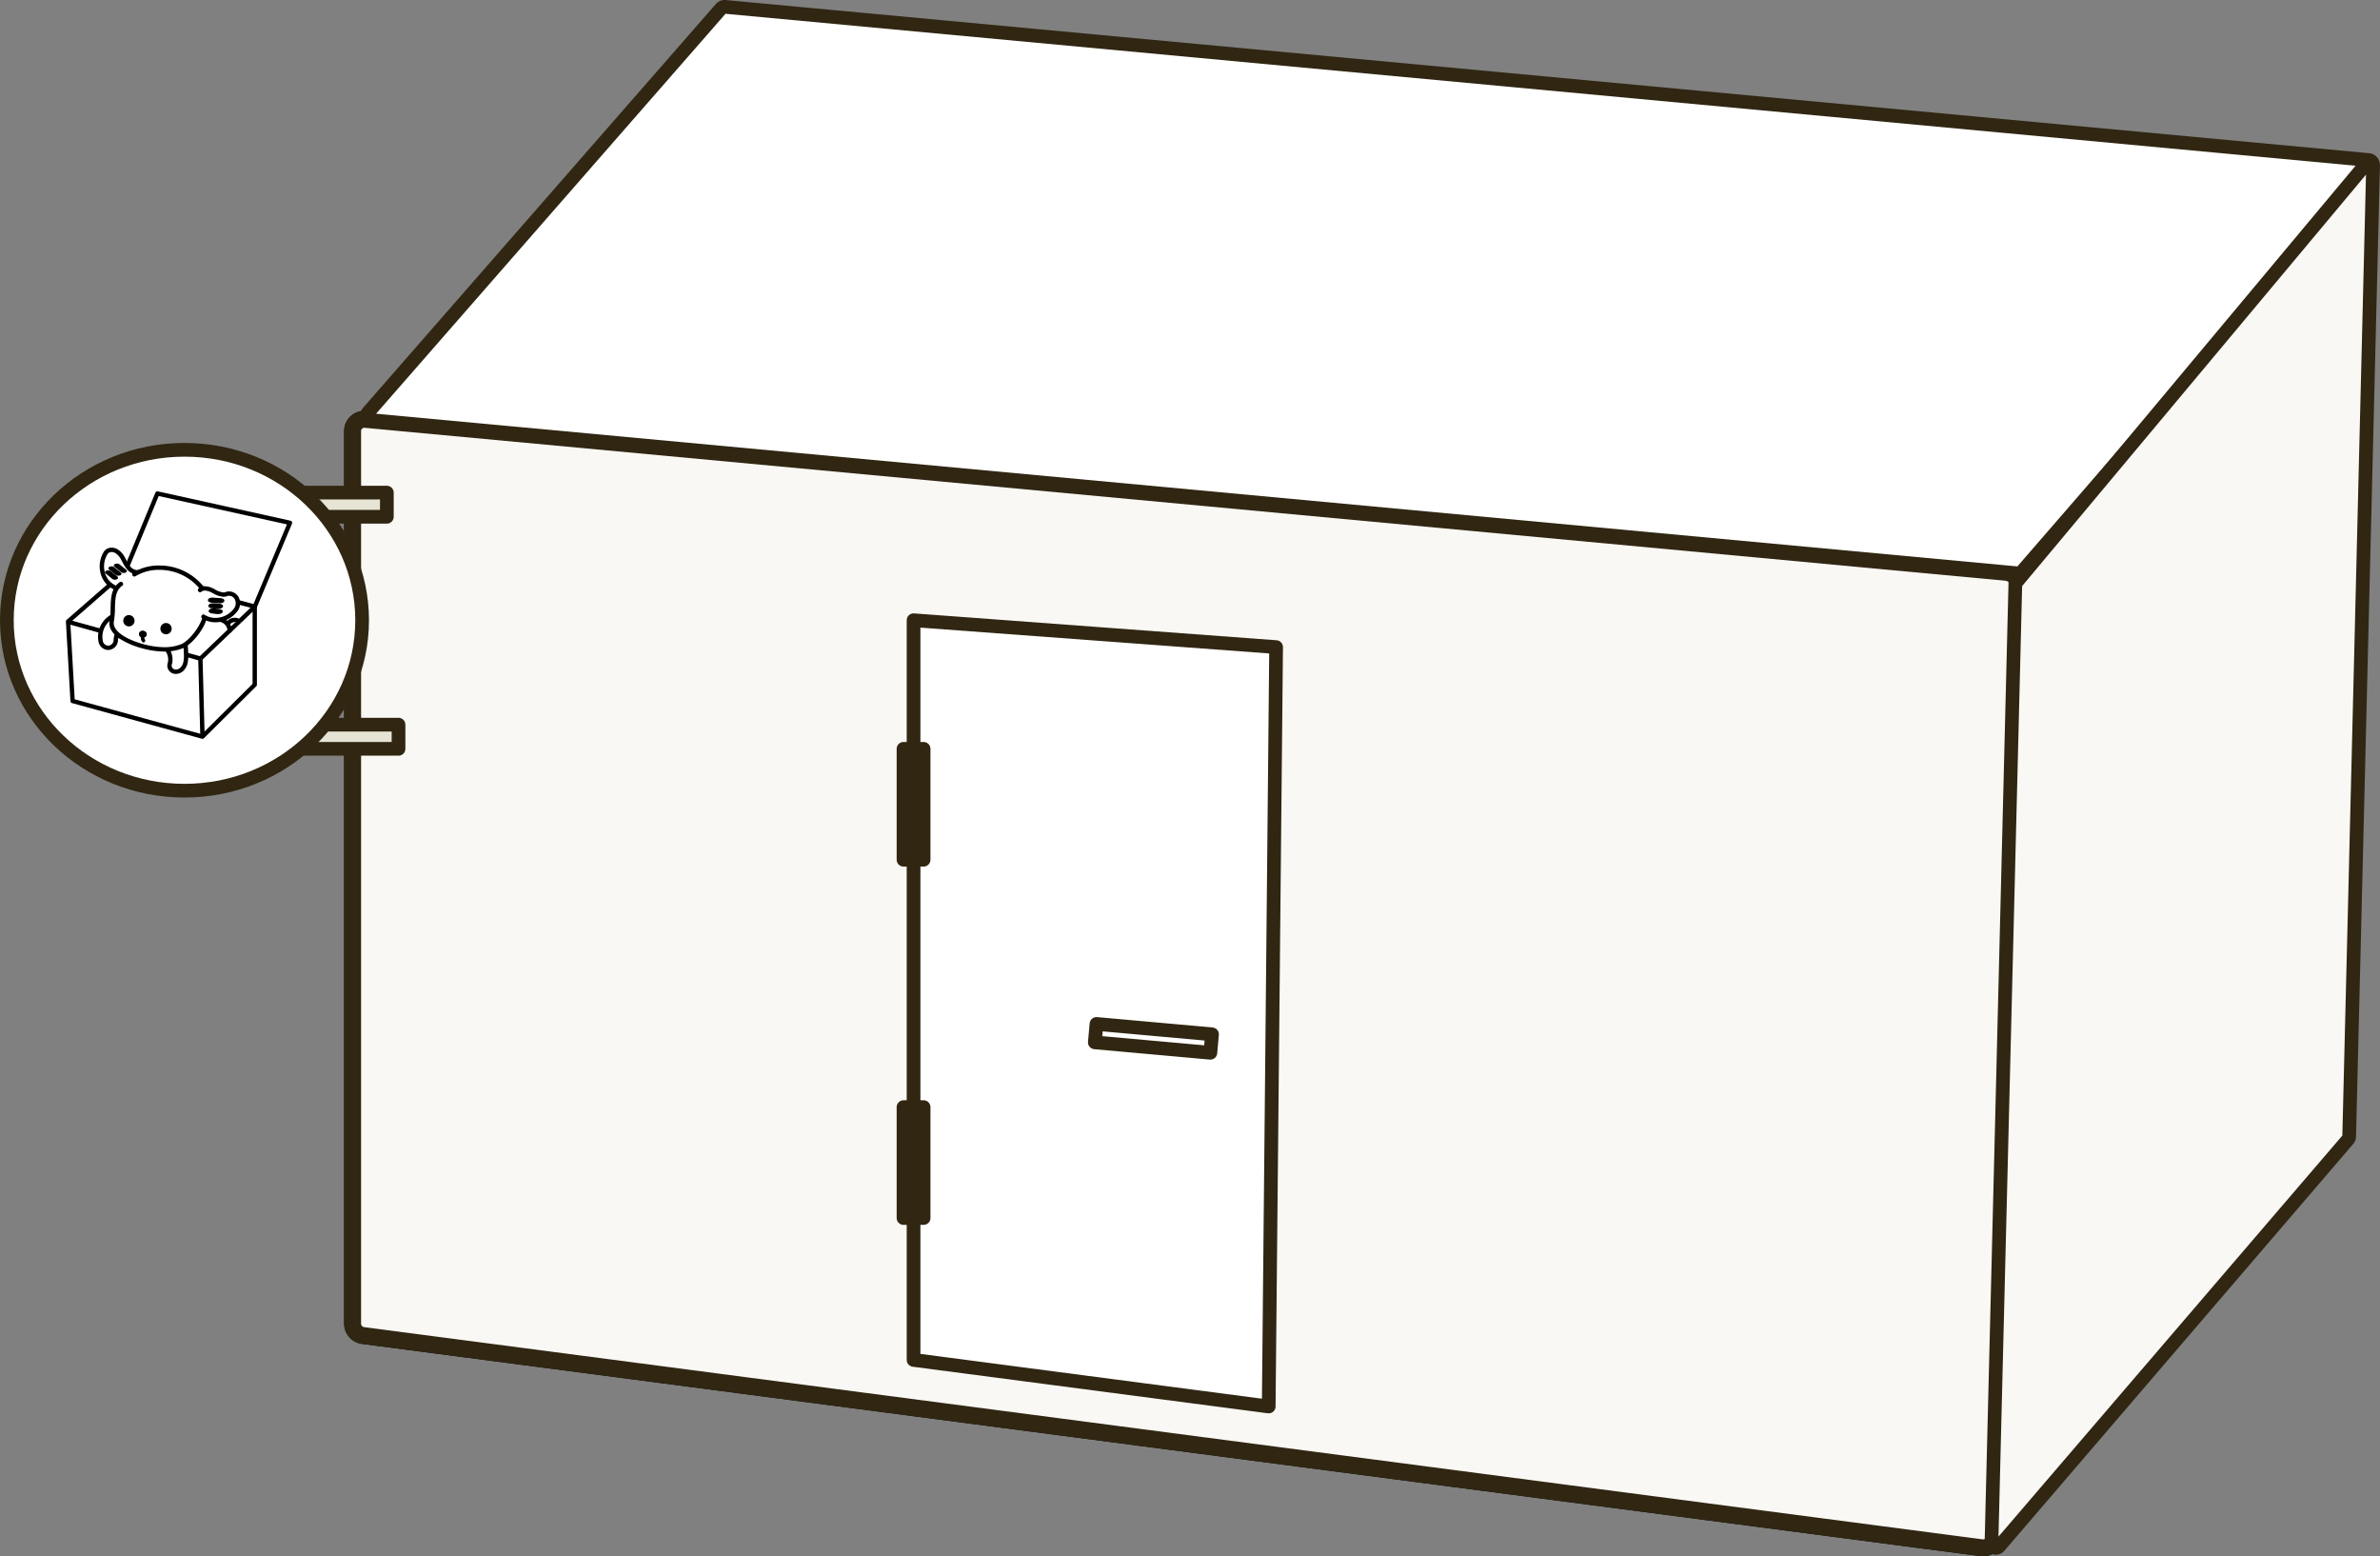 <svg xmlns="http://www.w3.org/2000/svg" width="463.457" height="302.988" viewBox="0 0 463.457 302.988">
  <rect x="0" y="0" width="463.457" height="302.988" fill="#808080" stroke="none"/>
  <g id="point_head" transform="translate(231.717 151.336)">
    <g id="グループ_6736" data-name="グループ 6736" transform="translate(-230.383 -150)">
      <path id="パス_6934" data-name="パス 6934" d="M595.068,500.729V327.171a2.3,2.3,0,0,1,2.4-2.4L919.808,354.8,915.1,541.871a2.538,2.538,0,0,1-2.755,2.584L597.017,503.12A2.346,2.346,0,0,1,595.068,500.729Z" transform="translate(-527.736 -244.474)" fill="#fff" stroke="#000" stroke-miterlimit="10" stroke-width="3.294"/>
      <path id="パス_6935" data-name="パス 6935" d="M595.068,500.729V327.171a2.3,2.3,0,0,1,2.4-2.4l319.5,29.768a3.053,3.053,0,0,1,2.769,3.117L915.1,541.871a2.538,2.538,0,0,1-2.755,2.584L597.017,503.12A2.346,2.346,0,0,1,595.068,500.729Z" transform="translate(-527.736 -244.474)" fill="#faf8f5" stroke="#302612" stroke-miterlimit="10" stroke-width="3.294"/>
      <rect id="長方形_16428" data-name="長方形 16428" width="17.338" height="4.706" transform="translate(56.659 94.562)" fill="#e6e4d4" stroke="#302612" stroke-linejoin="round" stroke-width="2.668"/>
      <rect id="長方形_16429" data-name="長方形 16429" width="18.974" height="4.706" transform="translate(57.296 139.737)" fill="#e6e4d4" stroke="#302612" stroke-linejoin="round" stroke-width="2.668"/>
      <ellipse id="楕円形_400" data-name="楕円形 400" cx="34.592" cy="33.18" rx="34.592" ry="33.18" transform="translate(0 86.231)" fill="#fff" stroke="#302612" stroke-miterlimit="10" stroke-width="2.668"/>
      <path id="パス_6936" data-name="パス 6936" d="M601.293,233.082l68.691-78.6a.932.932,0,0,1,.789-.315l320.054,29.821a.933.933,0,0,1,.618,1.54l-68.151,78.6a.933.933,0,0,1-.791.318L601.909,234.625A.933.933,0,0,1,601.293,233.082Z" transform="translate(-530.909 -154.167)" fill="#fff" stroke="#302612" stroke-miterlimit="10" stroke-width="2.668"/>
      <path id="パス_6937" data-name="パス 6937" d="M1273.152,487.516l4.644-186.55a.873.873,0,0,1,.2-.537l67.947-81.276a.855.855,0,0,1,1.509.58l-4.644,188.6a.867.867,0,0,1-.209.545L1274.654,488.1A.855.855,0,0,1,1273.152,487.516Z" transform="translate(-886.688 -188.405)" fill="#faf8f5" stroke="#302612" stroke-miterlimit="10" stroke-width="2.668"/>
      <path id="パス_6938" data-name="パス 6938" d="M827.161,551.888v-144l70.6,5.23-1.44,147.834Z" transform="translate(-650.598 -288.479)" fill="#fff" stroke="#302612" stroke-linejoin="round" stroke-width="2.668"/>
      <rect id="長方形_16430" data-name="長方形 16430" width="22.591" height="3.603" transform="translate(212.184 197.998) rotate(5.136)" fill="none" stroke="#302612" stroke-linejoin="round" stroke-width="2.668"/>
      <rect id="長方形_16431" data-name="長方形 16431" width="3.915" height="21.585" transform="translate(174.606 144.444)" fill="#302612" stroke="#302612" stroke-linejoin="round" stroke-width="2.668"/>
      <rect id="長方形_16432" data-name="長方形 16432" width="3.915" height="21.585" transform="translate(174.606 214.194)" fill="#302612" stroke="#302612" stroke-linejoin="round" stroke-width="2.668"/>
      <g id="グループ_6735" data-name="グループ 6735" transform="translate(11.504 94.314)" style="mix-blend-mode: multiply;isolation: isolate">
        <path id="パス_6939" data-name="パス 6939" d="M526.266,377.881a.233.233,0,0,1-.069-.01l-24.772-7.557a.235.235,0,0,1-.149-.315l6.139-14.814a.235.235,0,0,1,.217-.145.214.214,0,0,1,.051.006l25.79,5.766a.235.235,0,0,1,.165.322l-7.157,16.6A.236.236,0,0,1,526.266,377.881Z" transform="translate(-489.58 -354.816)" fill="#fff"/>
        <path id="パス_6940" data-name="パス 6940" d="M501.758,370.353,507.9,355.54l25.791,5.766-7.157,16.6Z" transform="translate(-489.845 -355.081)" fill="#fff"/>
        <path id="パス_6941" data-name="パス 6941" d="M503,404.484a.232.232,0,0,1-.064-.009l-25.452-7.227a.236.236,0,0,1-.09-.4L488.664,387a.236.236,0,0,1,.155-.058.242.242,0,0,1,.064.008l24.639,6.916a.235.235,0,0,1,.1.4l-10.456,10.152A.235.235,0,0,1,503,404.484Z" transform="translate(-476.906 -371.705)" fill="#fff"/>
        <path id="パス_6942" data-name="パス 6942" d="M477.816,397.286l11.268-9.841,24.639,6.916-10.456,10.152Z" transform="translate(-477.171 -371.97)" fill="#fff"/>
        <path id="パス_6943" data-name="パス 6943" d="M503.319,430.526a.25.25,0,0,1-.062-.008l-25.274-6.825a.236.236,0,0,1-.174-.215l-.83-15.829a.235.235,0,0,1,.089-.2.232.232,0,0,1,.146-.051.243.243,0,0,1,.066.009l25.7,7.465a.236.236,0,0,1,.17.22l.408,15.189a.236.236,0,0,1-.235.242Z" transform="translate(-476.728 -382.534)" fill="#fff"/>
        <path id="パス_6944" data-name="パス 6944" d="M478.31,423.73l-.83-15.829,25.7,7.465.408,15.19Z" transform="translate(-476.993 -382.799)" fill="#fff"/>
        <g id="グループ_6723" data-name="グループ 6723">
          <g id="グループ_6717" data-name="グループ 6717" transform="translate(22.847 22.244)">
            <path id="パス_6945" data-name="パス 6945" d="M528.188,414.7a1.28,1.28,0,0,1-.564-.169,1.383,1.383,0,0,0-.27-.1,2.379,2.379,0,0,1-.555-.238,3.242,3.242,0,0,0-.5-.169,2.782,2.782,0,0,1-.753-.287,1.542,1.542,0,0,1-.521-1.12,1.12,1.12,0,0,1,.411-1.25,13.722,13.722,0,0,0,3.35-4.624.237.237,0,0,1,.006-.135.232.232,0,0,1,.108-.129l.038-.091a.235.235,0,0,1,.442.16,8.1,8.1,0,0,0,1.345.176c.2.015.391.03.586.05a1.669,1.669,0,0,0,.6-.057.923.923,0,0,1,1.046.284,4.33,4.33,0,0,1,.962,1.573.274.274,0,0,1,.151.445A32.223,32.223,0,0,1,529,414.164c-.037.032-.081.076-.129.125a1.133,1.133,0,0,1-.611.406A.666.666,0,0,1,528.188,414.7Zm1.006-7.718a14.182,14.182,0,0,1-3.43,4.722,1.071,1.071,0,0,0-.255.284,1.016,1.016,0,0,0-.017.56,1.163,1.163,0,0,0,.324.8,2.811,2.811,0,0,0,.613.221,3.307,3.307,0,0,1,.594.207,1.9,1.9,0,0,0,.459.2,1.854,1.854,0,0,1,.347.133.8.8,0,0,0,.389.12,1.291,1.291,0,0,0,.321-.268c.059-.06.114-.115.16-.154a32.744,32.744,0,0,0,4.849-4.876.278.278,0,0,1-.065-.076.306.306,0,0,1-.026-.253,4.059,4.059,0,0,0-.835-1.274.476.476,0,0,0-.6-.156,2.083,2.083,0,0,1-.761.067c-.19-.02-.381-.034-.572-.049A8.15,8.15,0,0,1,529.194,406.981Z" transform="translate(-524.991 -404.162)" fill="#fff"/>
            <path id="パス_6946" data-name="パス 6946" d="M529.42,406.737a13.914,13.914,0,0,1-3.55,5.056,1.251,1.251,0,0,0-.308.354,1.2,1.2,0,0,0-.039.7,1.343,1.343,0,0,0,.423.96c.256.178.955.294,1.229.442a7.24,7.24,0,0,0,.816.336.98.98,0,0,0,.513.143c.2-.019.457-.346.611-.476a32.957,32.957,0,0,0,5.031-5.109c.1-.14-.251-.039-.2-.2.095-.3-.672-1.284-.892-1.509-.537-.547-.743-.078-1.505-.158a10.139,10.139,0,0,1-2.271-.324" transform="translate(-525.256 -404.427)" fill="#fff"/>
            <path id="パス_6947" data-name="パス 6947" d="M543.429,409.684a.27.27,0,0,1-.28-.369c.045-.082-.008-.234-.159-.45a.945.945,0,0,1-.193-.942.886.886,0,0,1,.386-.344,3.17,3.17,0,0,1,.794-.333,1.469,1.469,0,0,1,.934.065.524.524,0,0,1,.342.633.576.576,0,0,1-.149.207l-1.511,1.466A.235.235,0,0,1,543.429,409.684Zm.936-2.014a1.226,1.226,0,0,0-.28.034,2.726,2.726,0,0,0-.674.287.507.507,0,0,0-.2.152c-.066.125.106.372.163.454a1.626,1.626,0,0,1,.207.375l1.192-1.157c.009-.009.024-.023.033-.033-.015.008-.048-.021-.09-.04A.861.861,0,0,0,544.365,407.67Z" transform="translate(-534.38 -404.671)" fill="#fff"/>
            <path id="パス_6948" data-name="パス 6948" d="M543.62,409.693c.122-.222-.027-.49-.172-.7s-.3-.474-.178-.7a.678.678,0,0,1,.292-.248,2.915,2.915,0,0,1,.734-.31,1.232,1.232,0,0,1,.783.05c.135.061.27.2.218.336a.345.345,0,0,1-.093.121l-1.51,1.466" transform="translate(-534.645 -404.936)" fill="#fff"/>
            <path id="パス_6949" data-name="パス 6949" d="M532.343,427.36a.235.235,0,0,1-.235-.224l-.713-15a.234.234,0,0,1,.073-.182l10.649-10.064a.235.235,0,0,1,.4.171l.028,15.175a.235.235,0,0,1-.07.168l-9.964,9.886A.234.234,0,0,1,532.343,427.36Z" transform="translate(-528.381 -401.828)" fill="#fff"/>
            <path id="パス_6950" data-name="パス 6950" d="M532.607,427.389l-.713-15,10.649-10.064.028,15.175Z" transform="translate(-528.645 -402.092)" fill="#fff"/>
          </g>
          <g id="グループ_6718" data-name="グループ 6718" transform="translate(11.093)">
            <path id="パス_6951" data-name="パス 6951" d="M525.892,377.462a.241.241,0,0,1-.091-.018.236.236,0,0,1-.126-.308l6.748-16.057-25.349-5.606-6.235,15.051a.235.235,0,0,1-.435-.18l6.311-15.234a.235.235,0,0,1,.268-.14L532.8,360.68a.236.236,0,0,1,.158.122.233.233,0,0,1,.008.2l-6.857,16.317A.235.235,0,0,1,525.892,377.462Z" transform="translate(-500.212 -354.776)" fill="#fff"/>
            <path id="パス_6952" data-name="パス 6952" d="M526.157,377.491l6.857-16.317h0L507.2,355.465,500.886,370.7" transform="translate(-500.476 -355.041)" fill="#fff"/>
            <path id="パス_6953" data-name="パス 6953" d="M525.87,377.323a.229.229,0,0,1-.091-.018l-.348-.146a.235.235,0,0,1-.126-.308L531.965,361l-24.973-5.523-6.175,14.905a.235.235,0,0,1-.217.145.241.241,0,0,1-.09-.018l-.349-.144a.235.235,0,0,1-.127-.308l6.311-15.233a.423.423,0,0,1,.392-.262.75.75,0,0,1,.092.01l25.816,5.709a.423.423,0,0,1,.3.578l-6.857,16.317A.235.235,0,0,1,525.87,377.323Z" transform="translate(-500.016 -354.564)"/>
            <path id="パス_6954" data-name="パス 6954" d="M526.135,377.352l-.348-.146,6.77-16.108-25.441-5.626-6.251,15.087-.349-.145,6.311-15.234a.188.188,0,0,1,.216-.112l25.816,5.709a.191.191,0,0,1,.127.1.187.187,0,0,1,.006.16Z" transform="translate(-500.28 -354.829)"/>
          </g>
          <g id="グループ_6719" data-name="グループ 6719" transform="translate(11.211 15.252)">
            <path id="パス_6955" data-name="パス 6955" d="M525.884,394.61a.248.248,0,0,1-.061-.008l-25.278-6.78a.235.235,0,0,1,.122-.455l25.277,6.78a.235.235,0,0,1-.06.463Z" transform="translate(-500.322 -387.176)" fill="#fff"/>
            <line id="線_1435" data-name="線 1435" x2="25.278" y2="6.78" transform="translate(0.284 0.418)" fill="#fff"/>
            <path id="パス_6956" data-name="パス 6956" d="M525.78,394.587a.227.227,0,0,1-.061-.008l-25.278-6.78a.235.235,0,0,1-.166-.288l.1-.365a.235.235,0,0,1,.227-.175.245.245,0,0,1,.061.008l25.277,6.78a.235.235,0,0,1,.167.288l-.1.365A.235.235,0,0,1,525.78,394.587Z" transform="translate(-500.267 -386.971)"/>
            <rect id="長方形_16433" data-name="長方形 16433" width="0.378" height="26.171" transform="translate(0.235 0.6) rotate(-74.985)"/>
          </g>
          <g id="グループ_6720" data-name="グループ 6720" transform="translate(25.817 22.079)">
            <path id="パス_6957" data-name="パス 6957" d="M531.814,412.353a.235.235,0,0,1-.163-.405l10.59-10.117a.235.235,0,1,1,.325.34l-10.59,10.117A.235.235,0,0,1,531.814,412.353Z" transform="translate(-531.448 -401.629)" fill="#fff"/>
            <line id="線_1436" data-name="線 1436" y1="10.117" x2="10.59" transform="translate(0.366 0.372)" fill="#fff"/>
            <path id="パス_6958" data-name="パス 6958" d="M531.8,412.336a.235.235,0,0,1-.17-.072l-.261-.273a.235.235,0,0,1,.008-.333l10.59-10.117a.235.235,0,0,1,.332.008l.261.273a.236.236,0,0,1-.007.333l-10.59,10.117A.235.235,0,0,1,531.8,412.336Z" transform="translate(-531.301 -401.476)"/>
            <rect id="長方形_16434" data-name="長方形 16434" width="14.646" height="0.378" transform="translate(0.235 10.352) rotate(-43.689)"/>
          </g>
          <g id="グループ_6721" data-name="グループ 6721" transform="translate(25.759 32.274)">
            <path id="パス_6959" data-name="パス 6959" d="M532.222,438.863a.236.236,0,0,1-.235-.229l-.408-15.242a.235.235,0,0,1,.229-.241.244.244,0,0,1,.242.229l.408,15.242a.236.236,0,0,1-.229.242Z" transform="translate(-531.39 -423.146)" fill="#fff"/>
            <line id="線_1437" data-name="線 1437" x1="0.408" y1="15.242" transform="translate(0.424 0.24)" fill="#fff"/>
            <path id="パス_6960" data-name="パス 6960" d="M531.821,438.863a.235.235,0,0,1-.235-.229l-.408-15.242a.235.235,0,0,1,.229-.241l.384-.01a.235.235,0,0,1,.235.229l.409,15.242a.235.235,0,0,1-.229.241Z" transform="translate(-531.178 -423.14)"/>
            <rect id="長方形_16435" data-name="長方形 16435" width="0.378" height="15.248" transform="matrix(1, -0.027, 0.027, 1, 0.235, 0.245)"/>
          </g>
          <g id="グループ_6722" data-name="グループ 6722" transform="translate(0.18 25)">
            <path id="パス_6961" data-name="パス 6961" d="M502.888,415.69a.241.241,0,0,1-.063-.008l-25.717-7.15a.235.235,0,0,1,.126-.454l25.717,7.15a.235.235,0,0,1-.063.462Z" transform="translate(-476.884 -407.887)" fill="#fff"/>
            <line id="線_1438" data-name="線 1438" x2="25.717" y2="7.15" transform="translate(0.286 0.417)" fill="#fff"/>
            <path id="パス_6962" data-name="パス 6962" d="M502.78,415.668a.239.239,0,0,1-.063-.008L477,408.509a.236.236,0,0,1-.163-.29l.1-.364a.235.235,0,0,1,.226-.172.224.224,0,0,1,.063.008l25.718,7.15a.235.235,0,0,1,.164.289l-.1.364a.236.236,0,0,1-.227.172Z" transform="translate(-476.827 -407.683)"/>
            <rect id="長方形_16436" data-name="長方形 16436" width="0.378" height="26.693" transform="translate(0.235 0.599) rotate(-74.462)"/>
          </g>
          <path id="パス_6963" data-name="パス 6963" d="M503.037,419.945a.422.422,0,0,1-.11-.015l-25.29-6.942a.424.424,0,0,1-.312-.385l-.879-15.479a.426.426,0,0,1,.144-.344l11.071-9.666a.234.234,0,0,1,.154-.058h.016a.234.234,0,0,1,.161.081l.248.285a.235.235,0,0,1-.023.332l-10.915,9.53.85,14.967,24.757,6.8,9.882-9.805V394.214a.235.235,0,0,1,.235-.235h.377a.235.235,0,0,1,.235.235v15.2a.426.426,0,0,1-.125.3l-10.182,10.1A.422.422,0,0,1,503.037,419.945Z" transform="translate(-476.446 -371.764)"/>
          <path id="パス_6964" data-name="パス 6964" d="M503.3,419.974a.2.2,0,0,1-.05-.007l-25.288-6.942a.188.188,0,0,1-.138-.171l-.879-15.479a.187.187,0,0,1,.064-.153l11.071-9.667.249.285-11,9.606.866,15.251,25.052,6.876,10.049-9.97V394.479h.377v15.2a.188.188,0,0,1-.056.134l-10.182,10.1A.19.19,0,0,1,503.3,419.974Z" transform="translate(-476.71 -372.029)"/>
        </g>
        <g id="グループ_6733" data-name="グループ 6733" transform="translate(6.247 10.969)">
          <path id="パス_6965" data-name="パス 6965" d="M493.926,386.209a.235.235,0,0,1-.073-.012,4.484,4.484,0,0,1-2.841-3.061,5.2,5.2,0,0,1,.589-4.176,1.761,1.761,0,0,1,2.19-.515,3.677,3.677,0,0,1,1.551,1.6c.1.174.194.352.288.53a7.111,7.111,0,0,0,.776,1.249,1.944,1.944,0,0,0,1.568.8.235.235,0,0,1,.057.467,2.41,2.41,0,0,1-1.986-.967,7.535,7.535,0,0,1-.831-1.331c-.092-.173-.185-.347-.282-.517a3.119,3.119,0,0,0-1.336-1.4,1.3,1.3,0,0,0-1.6.339,4.719,4.719,0,0,0-.535,3.792A4.015,4.015,0,0,0,494,385.75a.235.235,0,0,1-.073.459Z" transform="translate(-490.297 -378.082)" fill="#fff"/>
          <path id="パス_6966" data-name="パス 6966" d="M494.19,386.239a4.28,4.28,0,0,1-2.689-2.9,4.957,4.957,0,0,1,.562-3.984,1.532,1.532,0,0,1,1.894-.427,3.41,3.41,0,0,1,1.443,1.5,12,12,0,0,0,1.088,1.814,2.156,2.156,0,0,0,1.777.884" transform="translate(-490.562 -378.348)" fill="#fff"/>
          <path id="パス_6967" data-name="パス 6967" d="M512.465,396.375a3.433,3.433,0,0,1-1.533-.352.235.235,0,0,1-.1-.1,20.133,20.133,0,0,0-3.6-.976c-.585-.1-1.187-.179-1.769-.254-.8-.1-1.627-.208-2.434-.38a8.148,8.148,0,0,1-3.914-1.819,4.059,4.059,0,0,1-1.153-1.682,2.67,2.67,0,0,1,.114-2.072,4.013,4.013,0,0,1,2.54-1.7,16.671,16.671,0,0,1,7.3-.66,10.865,10.865,0,0,1,6.234,3.284A4.367,4.367,0,0,1,515.4,391.8c.463,1.727.245,3.027-.629,3.759A3.623,3.623,0,0,1,512.465,396.375Zm-.744-.56a3.162,3.162,0,0,0,2.748-.617c.914-.764.764-2.2.477-3.275a3.886,3.886,0,0,0-1.134-1.916,10.4,10.4,0,0,0-5.97-3.151,16.184,16.184,0,0,0-7.09.645,3.611,3.611,0,0,0-2.259,1.462,2.2,2.2,0,0,0-.085,1.7,3.594,3.594,0,0,0,1.025,1.484,7.692,7.692,0,0,0,3.694,1.705c.788.168,1.605.273,2.4.374.587.075,1.194.153,1.789.257a20.612,20.612,0,0,1,4.3,1.242A.241.241,0,0,1,511.722,395.815Z" transform="translate(-494 -382.3)" fill="#fff"/>
          <path id="パス_6968" data-name="パス 6968" d="M511.791,396.213a20.337,20.337,0,0,0-4.254-1.228c-1.394-.241-2.811-.338-4.194-.632a8.035,8.035,0,0,1-3.8-1.762,3.859,3.859,0,0,1-1.089-1.583,2.443,2.443,0,0,1,.1-1.888,3.771,3.771,0,0,1,2.4-1.579,16.545,16.545,0,0,1,7.192-.652,10.684,10.684,0,0,1,6.1,3.218,4.15,4.15,0,0,1,1.195,2.021c.33,1.232.425,2.7-.553,3.517a3.365,3.365,0,0,1-3.583.433" transform="translate(-494.266 -382.565)" fill="#fff"/>
          <g id="グループ_6724" data-name="グループ 6724" transform="translate(0 13.087)">
            <path id="パス_6969" data-name="パス 6969" d="M491.932,412.532a1.776,1.776,0,0,1-1.675-1.278,4.738,4.738,0,0,1,2.143-5.144.235.235,0,1,1,.236.407,4.254,4.254,0,0,0-1.924,4.618,1.241,1.241,0,0,0,2.441-.256,3.89,3.89,0,0,1,.667-2.145.237.237,0,0,1,.277-.082.262.262,0,0,1,.162.316.25.25,0,0,1-.126.143,3.518,3.518,0,0,0-.51,1.79,1.767,1.767,0,0,1-1.531,1.623A1.4,1.4,0,0,1,491.932,412.532Z" transform="translate(-489.931 -405.889)" fill="#fff"/>
            <path id="パス_6970" data-name="パス 6970" d="M492.782,406.578a4.5,4.5,0,0,0-2.034,4.881,1.477,1.477,0,0,0,2.9-.3,3.7,3.7,0,0,1,.624-2.019l.056.023" transform="translate(-490.195 -406.154)" fill="#fff"/>
            <path id="パス_6971" data-name="パス 6971" d="M491.719,412.509a1.963,1.963,0,0,1-1.857-1.419,4.934,4.934,0,0,1,2.232-5.355.425.425,0,0,1,.58.154.424.424,0,0,1-.155.58,4.06,4.06,0,0,0-1.835,4.407,1.1,1.1,0,0,0,1.032.786.945.945,0,0,0,.1-.005,1.1,1.1,0,0,0,.942-1,4.067,4.067,0,0,1,.7-2.245l.086-.121a.236.236,0,0,1,.192-.1.239.239,0,0,1,.088.017l.194.077a.424.424,0,0,1,.027.776,3.389,3.389,0,0,0-.441,1.634,1.962,1.962,0,0,1-1.7,1.8,1.65,1.65,0,0,1-.18.009Z" transform="translate(-489.719 -405.677)"/>
            <path id="パス_6972" data-name="パス 6972" d="M491.983,412.539a1.728,1.728,0,0,1-1.63-1.244,4.691,4.691,0,0,1,2.122-5.092.189.189,0,0,1,.19.327,4.3,4.3,0,0,0-1.946,4.67,1.288,1.288,0,0,0,2.533-.266,3.844,3.844,0,0,1,.658-2.12l.086-.12.194.078a.189.189,0,0,1-.04.362,3.56,3.56,0,0,0-.521,1.819,1.719,1.719,0,0,1-1.49,1.579A1.447,1.447,0,0,1,491.983,412.539Z" transform="translate(-489.983 -405.942)"/>
          </g>
          <g id="グループ_6725" data-name="グループ 6725" transform="translate(12.996 18.591)">
            <path id="パス_6973" data-name="パス 6973" d="M519.716,423.393a1.6,1.6,0,0,1-.614-.119,1.414,1.414,0,0,1-.824-1.645,2.945,2.945,0,0,0-.494-2.672.235.235,0,0,1,.369-.292,3.421,3.421,0,0,1,.574,3.1.941.941,0,0,0,.557,1.07,1.364,1.364,0,0,0,1.33-.242,2.314,2.314,0,0,0,.744-1.286,6.3,6.3,0,0,0,.1-1.6c-.018-.6-.053-1.146-.108-1.666a.235.235,0,0,1,.059-.182.248.248,0,0,1,.416.158.256.256,0,0,1,0,.027c.053.515.087,1.055.1,1.649a6.709,6.709,0,0,1-.115,1.723,2.772,2.772,0,0,1-.908,1.546A1.929,1.929,0,0,1,519.716,423.393Z" transform="translate(-517.545 -417.595)" fill="#fff"/>
            <path id="パス_6974" data-name="パス 6974" d="M518.234,419.065a3.2,3.2,0,0,1,.534,2.889,1.171,1.171,0,0,0,.69,1.357,1.591,1.591,0,0,0,1.567-.276,2.531,2.531,0,0,0,.826-1.416,6.423,6.423,0,0,0,.109-1.662c-.017-.556-.05-1.115-.109-1.683h.011" transform="translate(-517.81 -417.849)" fill="#fff"/>
            <path id="パス_6975" data-name="パス 6975" d="M519.5,423.359a1.77,1.77,0,0,1-.687-.134,1.609,1.609,0,0,1-.931-1.875,2.753,2.753,0,0,0-.462-2.5.424.424,0,0,1,.07-.6.426.426,0,0,1,.263-.091.42.42,0,0,1,.333.161,3.614,3.614,0,0,1,.606,3.278.754.754,0,0,0,.449.839.92.92,0,0,0,.355.067,1.282,1.282,0,0,0,.784-.282,2.122,2.122,0,0,0,.678-1.182,6.14,6.14,0,0,0,.1-1.553c-.018-.6-.053-1.138-.107-1.651l-.022-.208a.232.232,0,0,1,.059-.182.236.236,0,0,1,.175-.078h.221a.424.424,0,0,1,.424.424c0,.009,0,.028,0,.048.051.505.084,1.036.1,1.622a6.911,6.911,0,0,1-.12,1.772,2.963,2.963,0,0,1-.974,1.651A2.107,2.107,0,0,1,519.5,423.359Z" transform="translate(-517.333 -417.372)"/>
            <path id="パス_6976" data-name="パス 6976" d="M519.769,423.388a1.542,1.542,0,0,1-.6-.116,1.365,1.365,0,0,1-.8-1.587,2.991,2.991,0,0,0-.5-2.715.189.189,0,0,1,.3-.234,3.375,3.375,0,0,1,.566,3.062.988.988,0,0,0,.583,1.126,1.411,1.411,0,0,0,1.376-.249,2.354,2.354,0,0,0,.761-1.312,6.339,6.339,0,0,0,.1-1.613c-.018-.6-.054-1.149-.108-1.669l-.022-.208h.221a.188.188,0,0,1,.189.189.209.209,0,0,1-.005.046c.051.51.085,1.044.1,1.632a6.651,6.651,0,0,1-.113,1.711,2.725,2.725,0,0,1-.892,1.521A1.878,1.878,0,0,1,519.769,423.388Z" transform="translate(-517.597 -417.637)"/>
          </g>
          <g id="グループ_6726" data-name="グループ 6726" transform="translate(23.565 13.644)">
            <path id="パス_6977" data-name="パス 6977" d="M542.083,409.8a.235.235,0,0,1-.235-.235,2.007,2.007,0,0,0-1.484-1.845.235.235,0,1,1,.124-.454,2.458,2.458,0,0,1,1.831,2.3A.235.235,0,0,1,542.083,409.8Z" transform="translate(-540.001 -407.073)" fill="#fff"/>
            <path id="_パス_" data-name="&lt;パス&gt;" d="M540.69,407.761a2.231,2.231,0,0,1,1.658,2.072" transform="translate(-540.266 -407.337)" fill="#fff"/>
            <path id="パス_6978" data-name="パス 6978" d="M541.87,409.78a.424.424,0,0,1-.424-.424,1.814,1.814,0,0,0-1.345-1.663.424.424,0,0,1,.111-.833.432.432,0,0,1,.112.015,2.65,2.65,0,0,1,1.97,2.481A.424.424,0,0,1,541.87,409.78Z" transform="translate(-539.788 -406.86)"/>
            <path id="パス_6979" data-name="パス 6979" d="M542.135,409.809a.189.189,0,0,1-.189-.189,2.055,2.055,0,0,0-1.519-1.89.189.189,0,0,1,.1-.364,2.411,2.411,0,0,1,1.8,2.254A.189.189,0,0,1,542.135,409.809Z" transform="translate(-540.053 -407.124)"/>
          </g>
          <g id="グループ_6727" data-name="グループ 6727" transform="translate(6.654 3.469)">
            <path id="パス_6980" data-name="パス 6980" d="M519.088,392.432a.236.236,0,0,1-.216-.142,10.37,10.37,0,0,0-6.336-5.693,9.771,9.771,0,0,0-7.918.777.235.235,0,1,1-.251-.4,10.245,10.245,0,0,1,8.31-.828A10.846,10.846,0,0,1,519.3,392.1a.235.235,0,0,1-.122.309A.229.229,0,0,1,519.088,392.432Z" transform="translate(-504.068 -385.452)" fill="#fff"/>
            <path id="パス_6981" data-name="パス 6981" d="M504.757,387.442a10.032,10.032,0,0,1,8.114-.8,10.621,10.621,0,0,1,6.481,5.824" transform="translate(-504.333 -385.719)" fill="#fff"/>
            <path id="パス_6982" data-name="パス 6982" d="M518.876,392.409a.424.424,0,0,1-.39-.256,10.179,10.179,0,0,0-6.219-5.588,10.485,10.485,0,0,0-3.132-.478,8.768,8.768,0,0,0-4.629,1.234.427.427,0,0,1-.226.065.425.425,0,0,1-.227-.783,9.635,9.635,0,0,1,5.085-1.364,11.327,11.327,0,0,1,3.383.516,11.037,11.037,0,0,1,6.744,6.06.424.424,0,0,1-.389.593Z" transform="translate(-503.856 -385.24)"/>
            <path id="パス_6983" data-name="パス 6983" d="M519.14,392.438a.189.189,0,0,1-.174-.113,10.415,10.415,0,0,0-6.364-5.719,9.818,9.818,0,0,0-7.957.782.189.189,0,1,1-.2-.319,10.2,10.2,0,0,1,8.271-.823,10.8,10.8,0,0,1,6.6,5.929.189.189,0,0,1-.1.248A.192.192,0,0,1,519.14,392.438Z" transform="translate(-504.12 -385.505)"/>
          </g>
          <g id="グループ_6728" data-name="グループ 6728" transform="translate(24.9 13.643)">
            <path id="パス_6984" data-name="パス 6984" d="M543.214,408.473a.235.235,0,0,1-.207-.346,1.769,1.769,0,0,1,2.57-.519.235.235,0,1,1-.3.366,1.3,1.3,0,0,0-1.86.375A.235.235,0,0,1,543.214,408.473Z" transform="translate(-542.813 -407.07)" fill="#fff"/>
            <path id="パス_6985" data-name="パス 6985" d="M543.479,408.5a1.535,1.535,0,0,1,2.215-.447" transform="translate(-543.078 -407.336)" fill="#fff"/>
            <path id="パス_6986" data-name="パス 6986" d="M543.194,408.35a.237.237,0,0,1-.112-.028l-.333-.179a.237.237,0,0,1-.114-.14.235.235,0,0,1,.018-.179,1.87,1.87,0,0,1,1.3-.925,2.071,2.071,0,0,1,.411-.042,1.823,1.823,0,0,1,1.145.391.236.236,0,0,1,.035.331l-.237.294a.235.235,0,0,1-.159.086h-.025a.235.235,0,0,1-.148-.052.962.962,0,0,0-.612-.2,1.243,1.243,0,0,0-.244.025,1.027,1.027,0,0,0-.72.495A.234.234,0,0,1,543.194,408.35Z" transform="translate(-542.626 -406.858)"/>
            <path id="パス_6987" data-name="パス 6987" d="M543.459,408.379l-.333-.179a1.723,1.723,0,0,1,2.5-.5l-.238.294a1.347,1.347,0,0,0-1.93.389Z" transform="translate(-542.891 -407.123)"/>
          </g>
          <path id="パス_6988" data-name="パス 6988" d="M493.714,386.186a.426.426,0,0,1-.132-.022,4.674,4.674,0,0,1-2.964-3.188,5.388,5.388,0,0,1,.611-4.33,1.753,1.753,0,0,1,1.53-.776,2.2,2.2,0,0,1,.9.189,3.85,3.85,0,0,1,1.637,1.678c.1.177.2.359.291.535a6.946,6.946,0,0,0,.755,1.218,1.886,1.886,0,0,0,1.289.742.982.982,0,0,0,.111-.007l.052,0a.424.424,0,0,1,.051.845,1.7,1.7,0,0,1-.212.013,2.767,2.767,0,0,1-1.942-1.047,7.7,7.7,0,0,1-.853-1.362c-.09-.171-.183-.345-.279-.513a2.952,2.952,0,0,0-1.25-1.326,1.344,1.344,0,0,0-.544-.113.929.929,0,0,0-.817.38,4.525,4.525,0,0,0-.513,3.638,3.827,3.827,0,0,0,2.413,2.62.424.424,0,0,1-.132.827Z" transform="translate(-490.085 -377.87)"/>
          <path id="パス_6989" data-name="パス 6989" d="M493.978,386.214a.185.185,0,0,1-.059-.009,4.437,4.437,0,0,1-2.811-3.03,5.147,5.147,0,0,1,.584-4.138,1.713,1.713,0,0,1,2.132-.5,3.633,3.633,0,0,1,1.53,1.58c.1.175.195.354.288.528a7.11,7.11,0,0,0,.782,1.258,1.992,1.992,0,0,0,1.609.818.189.189,0,0,1,.046.375,2.362,2.362,0,0,1-1.945-.951,7.511,7.511,0,0,1-.826-1.323c-.091-.171-.185-.348-.282-.518a3.162,3.162,0,0,0-1.357-1.424,1.35,1.35,0,0,0-1.657.356,4.767,4.767,0,0,0-.541,3.831,4.062,4.062,0,0,0,2.566,2.777.189.189,0,0,1-.059.368Z" transform="translate(-490.349 -378.134)"/>
          <g id="グループ_6729" data-name="グループ 6729" transform="translate(2.207 6.644)">
            <path id="パス_6990" data-name="パス 6990" d="M505.319,405.591a16.567,16.567,0,0,1-4.384-.657c-1.574-.434-6.662-2.09-6.079-5.153a15.64,15.64,0,0,0,.2-2.481c.048-1.851.1-3.766,1.7-4.869a.235.235,0,1,1,.268.387c-1.4.967-1.445,2.68-1.492,4.494a15.934,15.934,0,0,1-.2,2.556c-.4,2.12,2.7,3.772,5.742,4.612,3.057.844,5.629.854,7.646.029,1.581-.646,4.315-3.929,4.45-6.451a.228.228,0,0,1,.241-.223.235.235,0,0,1,.229.235v.015c-.148,2.729-3.017,6.154-4.742,6.86A9.366,9.366,0,0,1,505.319,405.591Z" transform="translate(-494.62 -392.201)" fill="#fff"/>
            <path id="パス_6991" data-name="パス 6991" d="M497.147,392.889c-2.173,1.5-1.293,4.566-1.794,7.2-.481,2.526,3.38,4.184,5.91,4.882s5.364,1.016,7.8.02c1.635-.668,4.455-4.029,4.6-6.657v.016" transform="translate(-494.886 -392.465)" fill="#fff"/>
            <path id="パス_6992" data-name="パス 6992" d="M505.106,405.567a16.814,16.814,0,0,1-4.434-.665,15.384,15.384,0,0,1-4.207-1.812c-1.579-1.057-2.255-2.254-2.006-3.558a15.524,15.524,0,0,0,.193-2.45c.052-1.987.1-3.863,1.777-5.02a.424.424,0,1,1,.482.7c-1.321.912-1.364,2.579-1.41,4.343a16.167,16.167,0,0,1-.208,2.587c-.38,2,2.783,3.615,5.607,4.394a15.994,15.994,0,0,0,4.208.634,8.738,8.738,0,0,0,3.317-.6c1.537-.628,4.205-3.907,4.333-6.287a.235.235,0,0,1,.235-.223l.384.01a.235.235,0,0,1,.229.235c0,.011,0,.068,0,.079-.175,2.814-3.063,6.237-4.855,6.97a9.577,9.577,0,0,1-3.637.66Z" transform="translate(-494.407 -391.988)"/>
            <path id="パス_6993" data-name="パス 6993" d="M505.371,405.6a16.533,16.533,0,0,1-4.372-.656,15.137,15.137,0,0,1-4.139-1.781c-1.494-1-2.135-2.116-1.906-3.318a15.7,15.7,0,0,0,.2-2.488c.05-1.925.1-3.743,1.675-4.832a.189.189,0,0,1,.215.311c-1.42.98-1.465,2.7-1.513,4.531a15.937,15.937,0,0,1-.2,2.548c-.409,2.15,2.715,3.82,5.775,4.665s5.65.856,7.676.028c1.591-.651,4.343-3.954,4.479-6.492l.377.01v.016a.161.161,0,0,1,0,.03c-.168,2.708-3,6.088-4.711,6.786A9.306,9.306,0,0,1,505.371,405.6Z" transform="translate(-494.673 -392.253)"/>
          </g>
          <path id="パス_6994" data-name="パス 6994" d="M516.629,411.24a1.1,1.1,0,1,1,1.1-1.1A1.1,1.1,0,0,1,516.629,411.24Z" transform="translate(-503.382 -394.372)"/>
          <ellipse id="楕円形_401" data-name="楕円形 401" cx="0.863" cy="0.863" rx="0.863" ry="0.863" transform="translate(12.384 14.907)"/>
          <path id="パス_6995" data-name="パス 6995" d="M501.266,407.96a1.1,1.1,0,1,1,1.1-1.1A1.1,1.1,0,0,1,501.266,407.96Z" transform="translate(-495.25 -392.636)"/>
          <ellipse id="楕円形_402" data-name="楕円形 402" cx="0.863" cy="0.863" rx="0.863" ry="0.863" transform="translate(5.154 13.363)"/>
          <g id="グループ_6730" data-name="グループ 6730" transform="translate(19.445 7.508)">
            <path id="パス_6996" data-name="パス 6996" d="M534.66,400.858a4.517,4.517,0,0,1-2.452-.7.235.235,0,0,1,.254-.4,4.553,4.553,0,0,0,6.035-1.368,1.873,1.873,0,0,0,.049-2,1.438,1.438,0,0,0-1.671-.606,3.3,3.3,0,0,1-2.65-.573l-.108-.056c-1.028-.54-1.8-.6-2.3-.191a.235.235,0,1,1-.3-.362c.657-.546,1.605-.5,2.817.136l.108.057a2.937,2.937,0,0,0,2.266.549,1.918,1.918,0,0,1,2.233.793,2.334,2.334,0,0,1-.063,2.528A5.241,5.241,0,0,1,534.66,400.858Z" transform="translate(-531.246 -394.035)" fill="#fff"/>
            <path id="_パス_2" data-name="&lt;パス&gt;" d="M531.935,395.047c.719-.6,1.745-.263,2.557.164a3.291,3.291,0,0,0,2.566.618,1.673,1.673,0,0,1,1.952.7,2.112,2.112,0,0,1-.056,2.265,4.777,4.777,0,0,1-6.354,1.429" transform="translate(-531.511 -394.299)" fill="#fff"/>
            <path id="パス_6997" data-name="パス 6997" d="M534.451,400.842a4.725,4.725,0,0,1-2.557-.74.424.424,0,0,1,.458-.714,3.875,3.875,0,0,0,2.1.6,4.554,4.554,0,0,0,3.682-1.92,1.7,1.7,0,0,0,.043-1.789,1.3,1.3,0,0,0-1.071-.6,1.056,1.056,0,0,0-.374.067,2.032,2.032,0,0,1-.714.128,4.691,4.691,0,0,1-2.091-.711l-.108-.057a3.193,3.193,0,0,0-1.41-.437,1.016,1.016,0,0,0-.678.224.424.424,0,0,1-.693-.366.419.419,0,0,1,.152-.287,1.847,1.847,0,0,1,1.214-.421,4.017,4.017,0,0,1,1.811.536l.109.058a4.043,4.043,0,0,0,1.692.613,1.169,1.169,0,0,0,.418-.074,1.9,1.9,0,0,1,.668-.12,2.148,2.148,0,0,1,1.791.988,2.529,2.529,0,0,1-.069,2.74,5.461,5.461,0,0,1-3.207,2.145A5.2,5.2,0,0,1,534.451,400.842Z" transform="translate(-531.034 -393.822)"/>
            <path id="パス_6998" data-name="パス 6998" d="M534.716,400.872a4.477,4.477,0,0,1-2.43-.7.189.189,0,0,1,.2-.318,4.6,4.6,0,0,0,6.1-1.38,1.92,1.92,0,0,0,.05-2.052,1.486,1.486,0,0,0-1.726-.625,3.269,3.269,0,0,1-2.612-.57l-.108-.057c-1.045-.549-1.836-.612-2.349-.185a.189.189,0,0,1-.241-.291c.641-.533,1.572-.485,2.766.142l.108.057a2.965,2.965,0,0,0,2.3.551,1.871,1.871,0,0,1,2.177.775,2.285,2.285,0,0,1-.062,2.476,5.222,5.222,0,0,1-3.069,2.052A4.919,4.919,0,0,1,534.716,400.872Z" transform="translate(-531.299 -394.087)"/>
          </g>
          <g id="グループ_6731" data-name="グループ 6731" transform="translate(8.026 16.208)">
            <ellipse id="楕円形_403" data-name="楕円形 403" cx="0.462" cy="0.435" rx="0.462" ry="0.435" transform="translate(0.189 0.189)"/>
            <ellipse id="楕円形_404" data-name="楕円形 404" cx="0.227" cy="0.199" rx="0.227" ry="0.199" transform="translate(0.424 0.424)"/>
            <path id="パス_6999" data-name="パス 6999" d="M507.424,413.556a.624.624,0,1,1,.651-.623A.638.638,0,0,1,507.424,413.556Z" transform="translate(-506.773 -412.309)"/>
            <path id="パス_7000" data-name="パス 7000" d="M507.689,413.586a.389.389,0,1,1,.415-.388A.4.4,0,0,1,507.689,413.586Zm-.035-.388a.063.063,0,0,0,.069,0,.061.061,0,0,0-.069,0Z" transform="translate(-507.038 -412.574)"/>
          </g>
          <g id="グループ_6732" data-name="グループ 6732" transform="translate(7.991 16.21)">
            <path id="パス_7001" data-name="パス 7001" d="M507.6,414.544a.235.235,0,0,1-.1-.022.27.27,0,0,1-.033-.019.232.232,0,0,1-.077-.063.467.467,0,0,1-.083-.111c-.005-.007-.028-.042-.033-.049a1.374,1.374,0,0,1-.168-.75.733.733,0,0,1-.289-.325.583.583,0,0,1,.049-.618.653.653,0,0,1,.53-.217c.041,0,.083,0,.122,0a.677.677,0,0,1,.6.35.607.607,0,0,1,.009.534.723.723,0,0,1-.463.353.931.931,0,0,0,.11.336.481.481,0,0,1,.1.19c.025.259-.1.372-.216.4A.237.237,0,0,1,507.6,414.544Z" transform="translate(-506.728 -412.343)"/>
            <path id="パス_7002" data-name="パス 7002" d="M507.783,413.684a.106.106,0,0,0,.043-.024c.3-.074.48-.276.353-.568a.455.455,0,0,0-.407-.22.508.508,0,0,0-.454.126.36.36,0,0,0-.017.376.517.517,0,0,0,.329.277.388.388,0,0,0-.012.05,1.185,1.185,0,0,0,.128.724.747.747,0,0,0,.094.128h0l0,0,0,0a.112.112,0,0,0,.027.018c.047-.012.048-.077.044-.117a.332.332,0,0,0-.069-.124,1.156,1.156,0,0,1-.144-.5l0-.032c.008-.034.019-.073.027-.113A.54.54,0,0,0,507.783,413.684Zm-.349-.317a.434.434,0,0,1-.06-.148.213.213,0,0,1,.147-.043c.109.013.217.036.327.046.138.022.086,0,.2.053l.019.013a.567.567,0,0,1-.163.14c-.063.041-.131.069-.2.1l-.009.008a.041.041,0,0,0-.023.018l0,.005,0,0h0l0,.006-.02.032A.823.823,0,0,1,507.434,413.368Z" transform="translate(-506.994 -412.608)"/>
            <path id="パス_7003" data-name="パス 7003" d="M507.571,414.541a.235.235,0,0,1-.1-.02l-.008,0a.573.573,0,0,1-.086-.056l-.016-.014a.631.631,0,0,1-.1-.133l-.031-.048a1.359,1.359,0,0,1-.175-.671.232.232,0,0,1-.06-.123.746.746,0,0,1-.225-.285.615.615,0,0,1,.052-.647.681.681,0,0,1,.553-.227c.04,0,.081,0,.122,0a.7.7,0,0,1,.624.365.649.649,0,0,1,.009.558.742.742,0,0,1-.453.358.826.826,0,0,0,.1.3.5.5,0,0,1,.1.2c.028.279-.11.4-.236.433A.245.245,0,0,1,507.571,414.541Z" transform="translate(-506.698 -412.313)"/>
            <path id="パス_7004" data-name="パス 7004" d="M507.834,414.571l-.008,0a.158.158,0,0,1-.033-.022l.006-.007-.007.006h0l0,0a.412.412,0,0,1-.069-.09c-.009-.014-.017-.028-.026-.04a1.216,1.216,0,0,1-.133-.744c0-.01,0-.02.006-.029l-.006,0-.072.061.051-.069a.543.543,0,0,1-.293-.274.385.385,0,0,1,.02-.4.525.525,0,0,1,.477-.136.486.486,0,0,1,.429.234.407.407,0,0,1,.008.349.544.544,0,0,1-.373.256.124.124,0,0,1-.05.025h0a.338.338,0,0,1-.042.005c-.006.026-.012.052-.018.076l0,.014v.029a1.142,1.142,0,0,0,.141.484.352.352,0,0,1,.072.132c.011.113-.036.142-.064.149Zm-.005-.066.009.008c.02-.016.017-.067.016-.084a.31.31,0,0,0-.061-.108l0-.006a1.187,1.187,0,0,1-.148-.509l0-.037.005-.022c.008-.029.016-.061.022-.094l0-.02.033,0a.263.263,0,0,0,.043,0,.086.086,0,0,0,.032-.018l.01,0a.5.5,0,0,0,.343-.229.347.347,0,0,0-.009-.3.42.42,0,0,0-.385-.2.481.481,0,0,0-.431.115.334.334,0,0,0-.014.347.489.489,0,0,0,.277.252l.009-.012a.853.853,0,0,1-.2-.221h0a.468.468,0,0,1-.062-.153l0-.016.011-.013a.242.242,0,0,1,.166-.05h0c.053.006.1.014.151.022s.119.019.178.024c.043.007.067.009.083.01.043,0,.046.005.128.046l.022.014.026.016-.019.024a.6.6,0,0,1-.17.145,1.176,1.176,0,0,1-.131.071l-.065.033-.011.009h-.006a.029.029,0,0,0-.006.007l-.006.011-.019.03-.012.023-.008.025a.3.3,0,0,0-.011.047,1.159,1.159,0,0,0,.125.706c.008.011.017.025.027.041a.362.362,0,0,0,.061.08Zm-.219-.908.008,0-.006,0Zm-.184-.273a.815.815,0,0,0,.186.206l0,0v0l.015-.016a.062.062,0,0,1,.027-.021l.009-.008.026-.014.039-.027-.007.012.011-.006a1.116,1.116,0,0,0,.125-.068.545.545,0,0,0,.137-.111c-.067-.032-.068-.032-.1-.035-.017,0-.042,0-.085-.01-.06-.006-.121-.016-.18-.025s-.1-.016-.145-.021a.205.205,0,0,0-.114.026A.383.383,0,0,0,507.426,413.324Z" transform="translate(-506.963 -412.577)"/>
          </g>
        </g>
        <g id="グループ_6734" data-name="グループ 6734" transform="translate(7.613 14.073)">
          <path id="パス_7005" data-name="パス 7005" d="M537.513,399.628c-.117,0-.225-.008-.3-.013l-1.239-.084c-.1-.007-.591-.054-.732-.329a.355.355,0,0,1,.021-.355c.128-.208.4-.309.826-.309.117,0,.225.007.3.012l1.239.085c.1.007.592.054.733.329a.354.354,0,0,1-.021.354c-.128.208-.4.31-.826.31Z" transform="translate(-515.16 -391.916)"/>
          <path id="パス_7006" data-name="パス 7006" d="M536.25,399.561l1.225.083c.235.016.779.058.93-.185s-.42-.318-.528-.325l-1.225-.083c-.235-.016-.779-.058-.929.185s.42.318.528.325Z" transform="translate(-515.424 -392.18)"/>
          <path id="パス_7007" data-name="パス 7007" d="M498.148,386.286a.671.671,0,0,1-.433-.126l-1.32-1.068a.306.306,0,0,1-.125-.316c.032-.137.152-.231.357-.277a1.3,1.3,0,0,1,.283-.032.677.677,0,0,1,.433.125l1.32,1.069a.308.308,0,0,1,.125.316c-.032.137-.152.231-.356.277A1.334,1.334,0,0,1,498.148,386.286Z" transform="translate(-494.548 -384.467)"/>
          <path id="パス_7008" data-name="パス 7008" d="M496.806,385.174l1.321,1.068a.709.709,0,0,0,.517.048c.1-.022.26-.08.136-.181l-1.321-1.069a.714.714,0,0,0-.517-.048c-.1.022-.26.08-.136.181Z" transform="translate(-494.813 -384.732)"/>
          <path id="パス_7009" data-name="パス 7009" d="M495.91,387.421a.673.673,0,0,1-.433-.125l-1.321-1.068a.309.309,0,0,1-.125-.317c.032-.137.152-.231.357-.277a1.343,1.343,0,0,1,.283-.031.674.674,0,0,1,.433.125l1.321,1.069a.308.308,0,0,1,.125.316c-.032.137-.152.23-.356.277A1.323,1.323,0,0,1,495.91,387.421Z" transform="translate(-493.363 -385.068)"/>
          <path id="パス_7010" data-name="パス 7010" d="M494.568,386.309l1.321,1.069a.711.711,0,0,0,.517.047c.1-.022.26-.08.135-.181l-1.32-1.069a.711.711,0,0,0-.517-.047c-.1.022-.26.08-.136.181Z" transform="translate(-493.628 -385.333)"/>
          <path id="パス_7011" data-name="パス 7011" d="M494.507,389.077a.673.673,0,0,1-.433-.126l-1.32-1.068a.308.308,0,0,1-.125-.316c.032-.138.152-.231.357-.277a1.345,1.345,0,0,1,.283-.031.675.675,0,0,1,.433.125l1.321,1.069a.308.308,0,0,1,.125.316c-.032.137-.152.231-.356.277A1.313,1.313,0,0,1,494.507,389.077Z" transform="translate(-492.621 -385.944)"/>
          <path id="パス_7012" data-name="パス 7012" d="M493.165,387.964l1.321,1.069a.714.714,0,0,0,.517.048c.1-.022.26-.08.136-.181l-1.321-1.068a.709.709,0,0,0-.517-.047c-.1.022-.26.08-.136.181Z" transform="translate(-492.885 -386.209)"/>
          <path id="パス_7013" data-name="パス 7013" d="M537.258,401.937c-.078,0-.155,0-.231-.009l-.883-.069c-.1-.008-.6-.061-.737-.338a.348.348,0,0,1,.033-.353.772.772,0,0,1,.493-.257,1.987,1.987,0,0,1,.418-.04c.078,0,.155,0,.231.009l.883.07c.1.008.6.061.737.337a.347.347,0,0,1-.033.353.771.771,0,0,1-.494.257A2.019,2.019,0,0,1,537.258,401.937Z" transform="translate(-515.252 -393.15)"/>
          <path id="パス_7014" data-name="パス 7014" d="M536.427,401.889l.883.069a2.062,2.062,0,0,0,.582-.026.624.624,0,0,0,.347-.158c.157-.233-.431-.318-.528-.325l-.883-.069a2.064,2.064,0,0,0-.582.026.624.624,0,0,0-.347.158c-.157.233.431.318.528.325Z" transform="translate(-515.517 -393.415)"/>
          <path id="パス_7015" data-name="パス 7015" d="M537.254,404.109a1.829,1.829,0,0,1-.231-.014l-.769-.1c-.608-.076-.7-.277-.73-.344a.351.351,0,0,1,.037-.347.774.774,0,0,1,.494-.257,2.115,2.115,0,0,1,.428-.044,1.831,1.831,0,0,1,.231.014l.769.1c.608.075.7.277.73.343a.351.351,0,0,1-.037.347.773.773,0,0,1-.493.257,2.131,2.131,0,0,1-.429.044Z" transform="translate(-515.316 -394.282)"/>
          <path id="パス_7016" data-name="パス 7016" d="M536.548,404.03l.769.1a1.834,1.834,0,0,0,.582-.027.621.621,0,0,0,.347-.158c.159-.236-.433-.313-.528-.325l-.769-.1a1.847,1.847,0,0,0-.582.026.621.621,0,0,0-.347.158c-.159.235.433.313.528.325Z" transform="translate(-515.581 -394.547)"/>
        </g>
      </g>
    </g>
  </g>
</svg>
